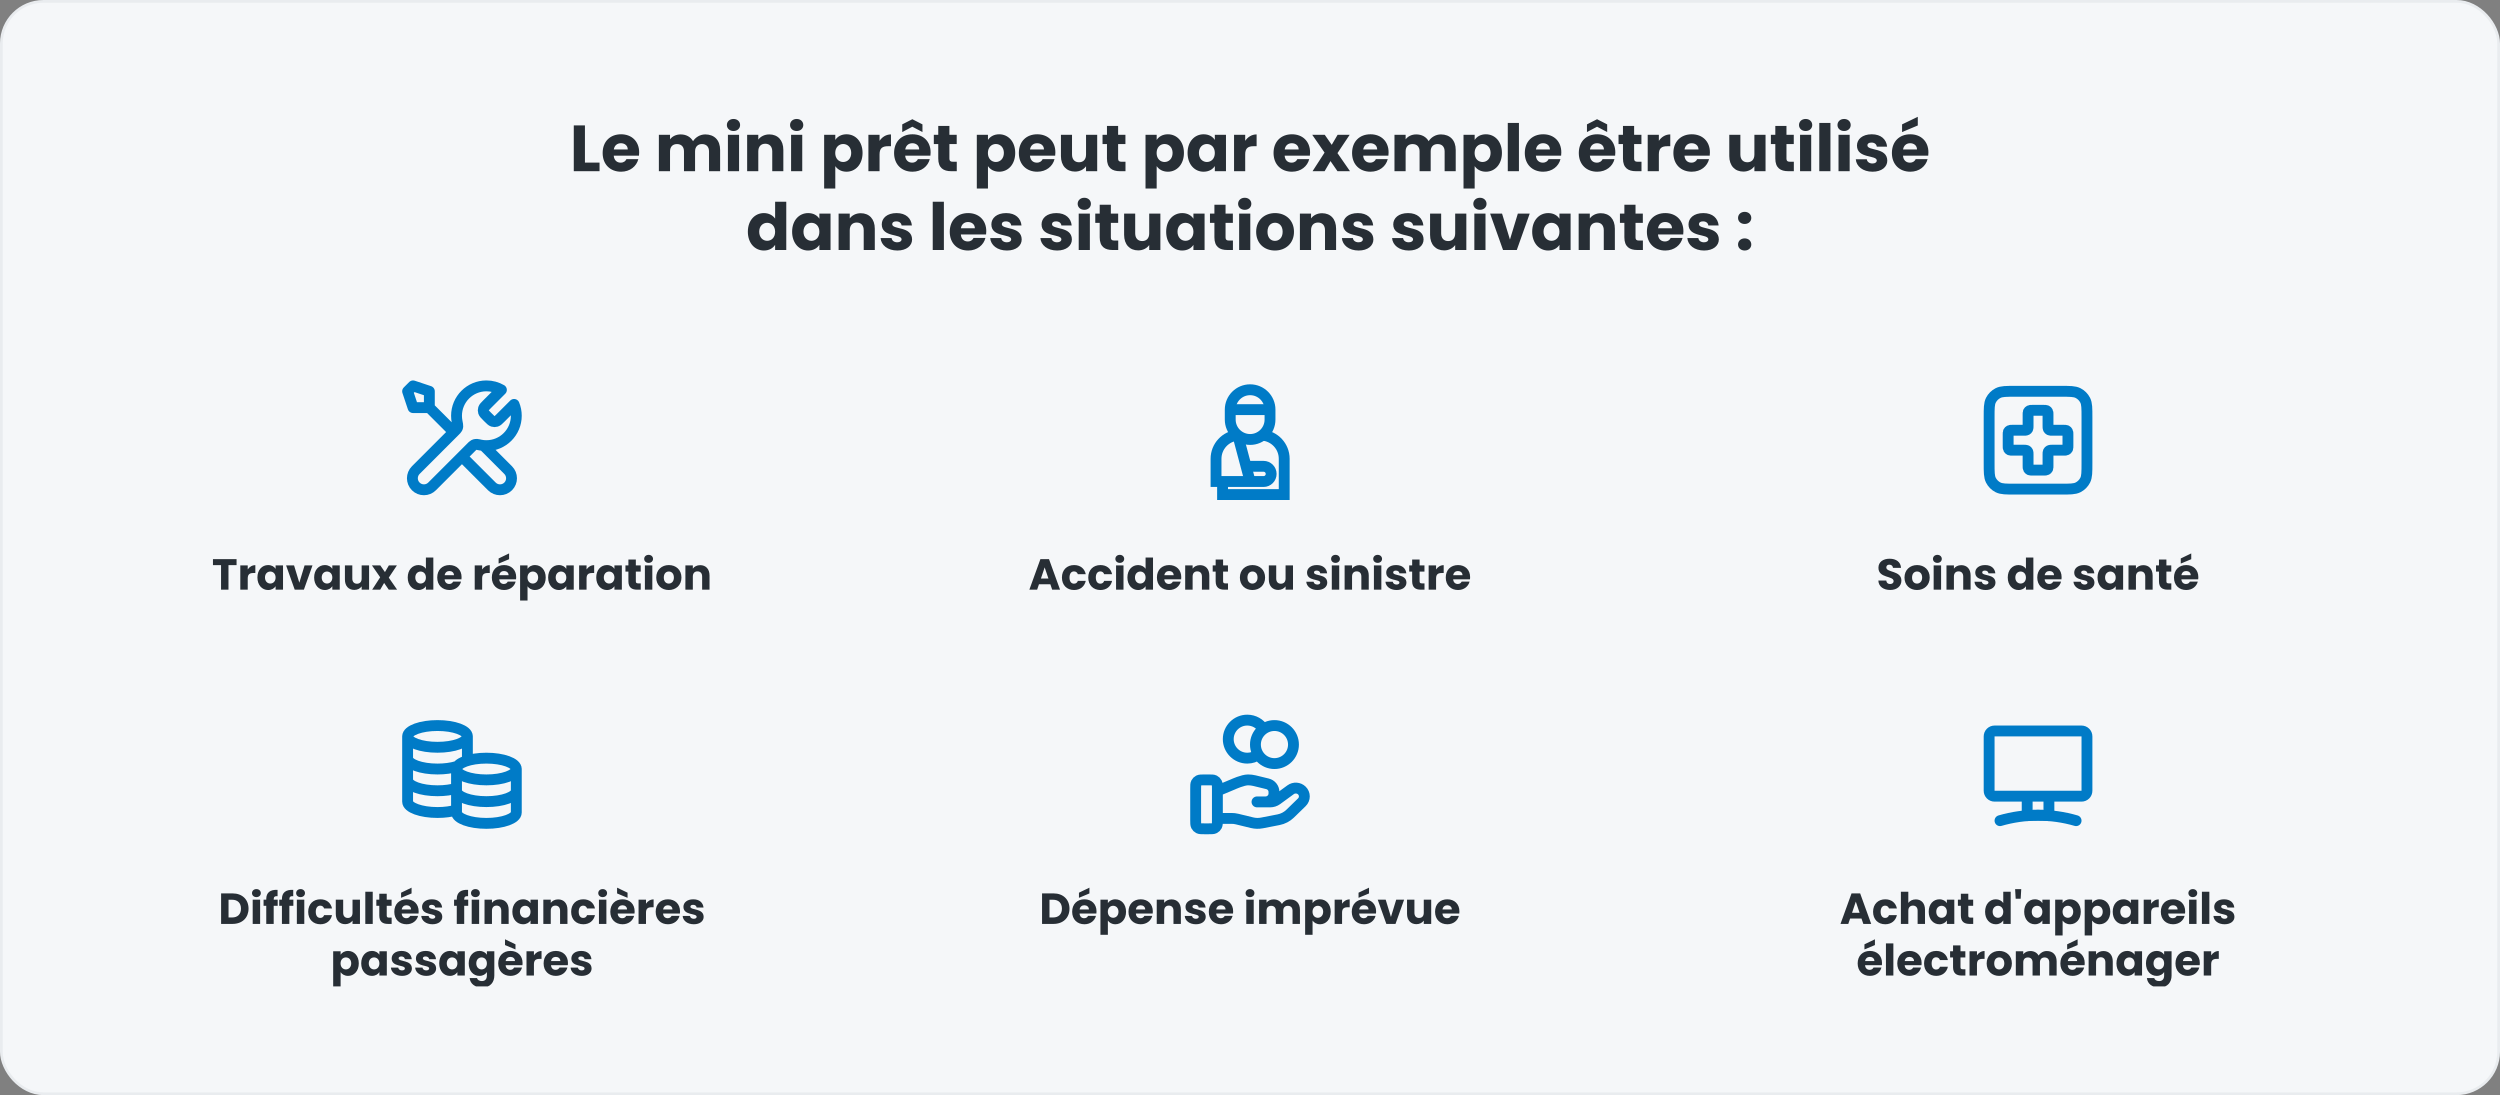 <svg width="920" height="403" viewBox="0 0 920 403" fill="none" xmlns="http://www.w3.org/2000/svg">
<rect x="0" y="0" width="920" height="403" fill="#808080" stroke="none"/>
<rect x="0.5" y="0.5" width="919" height="402" rx="15.5" fill="#F5F7F9"/>
<rect x="0.5" y="0.5" width="919" height="402" rx="15.5" stroke="#E9ECEF"/>
<path d="M211.152 46.152H215.256V59.832H220.632V63H211.152V46.152ZM228.494 52.704C227.15 52.704 226.118 53.52 225.878 55.008H231.014C231.014 53.544 229.862 52.704 228.494 52.704ZM234.902 58.56C234.254 61.176 231.878 63.192 228.542 63.192C224.606 63.192 221.774 60.552 221.774 56.304C221.774 52.056 224.558 49.416 228.542 49.416C232.454 49.416 235.214 52.008 235.214 56.088C235.214 56.472 235.19 56.88 235.142 57.288H225.854C225.998 59.04 227.078 59.856 228.398 59.856C229.55 59.856 230.198 59.28 230.534 58.56H234.902ZM260.921 63V55.728C260.921 53.976 259.913 53.016 258.353 53.016C256.793 53.016 255.785 53.976 255.785 55.728V63H251.705V55.728C251.705 53.976 250.697 53.016 249.137 53.016C247.577 53.016 246.569 53.976 246.569 55.728V63H242.465V49.608H246.569V51.288C247.361 50.208 248.729 49.464 250.481 49.464C252.497 49.464 254.129 50.352 255.041 51.96C255.929 50.544 257.609 49.464 259.553 49.464C262.865 49.464 265.001 51.576 265.001 55.176V63H260.921ZM267.871 63V49.608H271.975V63H267.871ZM269.935 48.216C268.471 48.216 267.487 47.232 267.487 46.008C267.487 44.76 268.471 43.776 269.935 43.776C271.375 43.776 272.359 44.76 272.359 46.008C272.359 47.232 271.375 48.216 269.935 48.216ZM284.189 63V55.728C284.189 53.904 283.181 52.896 281.621 52.896C280.061 52.896 279.053 53.904 279.053 55.728V63H274.949V49.608H279.053V51.384C279.869 50.256 281.309 49.464 283.109 49.464C286.205 49.464 288.269 51.576 288.269 55.176V63H284.189ZM291.121 63V49.608H295.225V63H291.121ZM293.185 48.216C291.721 48.216 290.737 47.232 290.737 46.008C290.737 44.76 291.721 43.776 293.185 43.776C294.625 43.776 295.609 44.76 295.609 46.008C295.609 47.232 294.625 48.216 293.185 48.216ZM307.389 51.504C308.133 50.328 309.549 49.416 311.517 49.416C314.805 49.416 317.421 52.056 317.421 56.28C317.421 60.504 314.805 63.192 311.517 63.192C309.549 63.192 308.133 62.256 307.389 61.128V69.384H303.285V49.608H307.389V51.504ZM313.245 56.28C313.245 54.144 311.853 52.992 310.293 52.992C308.757 52.992 307.365 54.168 307.365 56.304C307.365 58.44 308.757 59.616 310.293 59.616C311.853 59.616 313.245 58.416 313.245 56.28ZM323.678 56.784V63H319.574V49.608H323.678V51.84C324.614 50.424 326.078 49.464 327.878 49.464V53.808H326.75C324.806 53.808 323.678 54.48 323.678 56.784ZM335.744 52.704C334.4 52.704 333.368 53.52 333.128 55.008H338.264C338.264 53.544 337.112 52.704 335.744 52.704ZM342.152 58.56C341.504 61.176 339.128 63.192 335.792 63.192C331.856 63.192 329.024 60.552 329.024 56.304C329.024 52.056 331.808 49.416 335.792 49.416C339.704 49.416 342.464 52.008 342.464 56.088C342.464 56.472 342.44 56.88 342.392 57.288H333.104C333.248 59.04 334.328 59.856 335.648 59.856C336.8 59.856 337.448 59.28 337.784 58.56H342.152ZM339.464 45.768V48.6L335.744 46.632L332.024 48.6V45.768L335.744 43.872L339.464 45.768ZM345.277 58.344V53.016H343.645V49.608H345.277V46.344H349.381V49.608H352.069V53.016H349.381V58.392C349.381 59.184 349.717 59.52 350.629 59.52H352.093V63H350.005C347.221 63 345.277 61.824 345.277 58.344ZM363.569 51.504C364.313 50.328 365.729 49.416 367.697 49.416C370.985 49.416 373.601 52.056 373.601 56.28C373.601 60.504 370.985 63.192 367.697 63.192C365.729 63.192 364.313 62.256 363.569 61.128V69.384H359.465V49.608H363.569V51.504ZM369.425 56.28C369.425 54.144 368.033 52.992 366.473 52.992C364.937 52.992 363.545 54.168 363.545 56.304C363.545 58.44 364.937 59.616 366.473 59.616C368.033 59.616 369.425 58.416 369.425 56.28ZM381.658 52.704C380.314 52.704 379.282 53.52 379.042 55.008H384.178C384.178 53.544 383.026 52.704 381.658 52.704ZM388.066 58.56C387.418 61.176 385.042 63.192 381.706 63.192C377.77 63.192 374.938 60.552 374.938 56.304C374.938 52.056 377.722 49.416 381.706 49.416C385.618 49.416 388.378 52.008 388.378 56.088C388.378 56.472 388.354 56.88 388.306 57.288H379.018C379.162 59.04 380.242 59.856 381.562 59.856C382.714 59.856 383.362 59.28 383.698 58.56H388.066ZM403.767 49.608V63H399.663V61.176C398.847 62.328 397.407 63.144 395.607 63.144C392.511 63.144 390.423 61.008 390.423 57.432V49.608H394.503V56.88C394.503 58.704 395.535 59.712 397.071 59.712C398.655 59.712 399.663 58.704 399.663 56.88V49.608H403.767ZM407.363 58.344V53.016H405.731V49.608H407.363V46.344H411.467V49.608H414.155V53.016H411.467V58.392C411.467 59.184 411.803 59.52 412.715 59.52H414.179V63H412.091C409.307 63 407.363 61.824 407.363 58.344ZM425.655 51.504C426.398 50.328 427.815 49.416 429.783 49.416C433.071 49.416 435.687 52.056 435.687 56.28C435.687 60.504 433.071 63.192 429.783 63.192C427.815 63.192 426.398 62.256 425.655 61.128V69.384H421.551V49.608H425.655V51.504ZM431.511 56.28C431.511 54.144 430.119 52.992 428.559 52.992C427.023 52.992 425.631 54.168 425.631 56.304C425.631 58.44 427.023 59.616 428.559 59.616C430.119 59.616 431.511 58.416 431.511 56.28ZM437.024 56.28C437.024 52.056 439.64 49.416 442.928 49.416C444.92 49.416 446.336 50.328 447.056 51.504V49.608H451.16V63H447.056V61.104C446.312 62.28 444.896 63.192 442.904 63.192C439.64 63.192 437.024 60.504 437.024 56.28ZM447.056 56.304C447.056 54.168 445.688 52.992 444.128 52.992C442.592 52.992 441.2 54.144 441.2 56.28C441.2 58.416 442.592 59.616 444.128 59.616C445.688 59.616 447.056 58.44 447.056 56.304ZM458.233 56.784V63H454.129V49.608H458.233V51.84C459.169 50.424 460.633 49.464 462.433 49.464V53.808H461.305C459.361 53.808 458.233 54.48 458.233 56.784ZM475.384 52.704C474.04 52.704 473.008 53.52 472.768 55.008H477.904C477.904 53.544 476.752 52.704 475.384 52.704ZM481.792 58.56C481.144 61.176 478.768 63.192 475.432 63.192C471.496 63.192 468.664 60.552 468.664 56.304C468.664 52.056 471.448 49.416 475.432 49.416C479.344 49.416 482.104 52.008 482.104 56.088C482.104 56.472 482.08 56.88 482.032 57.288H472.744C472.888 59.04 473.968 59.856 475.288 59.856C476.44 59.856 477.088 59.28 477.424 58.56H481.792ZM492.189 63L489.621 59.28L487.461 63H483.021L487.437 56.16L482.901 49.608H487.509L490.077 53.304L492.237 49.608H496.677L492.189 56.352L496.797 63H492.189ZM504.283 52.704C502.939 52.704 501.907 53.52 501.667 55.008H506.803C506.803 53.544 505.651 52.704 504.283 52.704ZM510.691 58.56C510.043 61.176 507.667 63.192 504.331 63.192C500.395 63.192 497.563 60.552 497.563 56.304C497.563 52.056 500.347 49.416 504.331 49.416C508.243 49.416 511.003 52.008 511.003 56.088C511.003 56.472 510.979 56.88 510.931 57.288H501.643C501.787 59.04 502.867 59.856 504.187 59.856C505.339 59.856 505.987 59.28 506.323 58.56H510.691ZM531.624 63V55.728C531.624 53.976 530.616 53.016 529.056 53.016C527.496 53.016 526.488 53.976 526.488 55.728V63H522.408V55.728C522.408 53.976 521.4 53.016 519.84 53.016C518.28 53.016 517.272 53.976 517.272 55.728V63H513.168V49.608H517.272V51.288C518.064 50.208 519.432 49.464 521.184 49.464C523.2 49.464 524.832 50.352 525.744 51.96C526.632 50.544 528.312 49.464 530.256 49.464C533.568 49.464 535.704 51.576 535.704 55.176V63H531.624ZM542.678 51.504C543.422 50.328 544.838 49.416 546.806 49.416C550.094 49.416 552.71 52.056 552.71 56.28C552.71 60.504 550.094 63.192 546.806 63.192C544.838 63.192 543.422 62.256 542.678 61.128V69.384H538.574V49.608H542.678V51.504ZM548.534 56.28C548.534 54.144 547.142 52.992 545.582 52.992C544.046 52.992 542.654 54.168 542.654 56.304C542.654 58.44 544.046 59.616 545.582 59.616C547.142 59.616 548.534 58.416 548.534 56.28ZM554.863 63V45.24H558.967V63H554.863ZM567.845 52.704C566.501 52.704 565.469 53.52 565.229 55.008H570.365C570.365 53.544 569.213 52.704 567.845 52.704ZM574.253 58.56C573.605 61.176 571.229 63.192 567.893 63.192C563.957 63.192 561.125 60.552 561.125 56.304C561.125 52.056 563.909 49.416 567.893 49.416C571.805 49.416 574.565 52.008 574.565 56.088C574.565 56.472 574.541 56.88 574.493 57.288H565.205C565.349 59.04 566.429 59.856 567.749 59.856C568.901 59.856 569.549 59.28 569.885 58.56H574.253ZM587.72 52.704C586.376 52.704 585.344 53.52 585.104 55.008H590.24C590.24 53.544 589.088 52.704 587.72 52.704ZM594.128 58.56C593.48 61.176 591.104 63.192 587.768 63.192C583.832 63.192 581 60.552 581 56.304C581 52.056 583.784 49.416 587.768 49.416C591.68 49.416 594.44 52.008 594.44 56.088C594.44 56.472 594.416 56.88 594.368 57.288H585.08C585.224 59.04 586.304 59.856 587.624 59.856C588.776 59.856 589.424 59.28 589.76 58.56H594.128ZM591.44 45.768V48.6L587.72 46.632L584 48.6V45.768L587.72 43.872L591.44 45.768ZM597.253 58.344V53.016H595.621V49.608H597.253V46.344H601.357V49.608H604.045V53.016H601.357V58.392C601.357 59.184 601.693 59.52 602.605 59.52H604.069V63H601.981C599.197 63 597.253 61.824 597.253 58.344ZM610.459 56.784V63H606.355V49.608H610.459V51.84C611.395 50.424 612.859 49.464 614.659 49.464V53.808H613.531C611.587 53.808 610.459 54.48 610.459 56.784ZM622.525 52.704C621.181 52.704 620.149 53.52 619.909 55.008H625.045C625.045 53.544 623.893 52.704 622.525 52.704ZM628.933 58.56C628.285 61.176 625.909 63.192 622.573 63.192C618.637 63.192 615.805 60.552 615.805 56.304C615.805 52.056 618.589 49.416 622.573 49.416C626.485 49.416 629.245 52.008 629.245 56.088C629.245 56.472 629.221 56.88 629.173 57.288H619.885C620.029 59.04 621.109 59.856 622.429 59.856C623.581 59.856 624.229 59.28 624.565 58.56H628.933ZM649.72 49.608V63H645.616V61.176C644.8 62.328 643.36 63.144 641.56 63.144C638.464 63.144 636.376 61.008 636.376 57.432V49.608H640.456V56.88C640.456 58.704 641.488 59.712 643.024 59.712C644.608 59.712 645.616 58.704 645.616 56.88V49.608H649.72ZM653.316 58.344V53.016H651.684V49.608H653.316V46.344H657.42V49.608H660.108V53.016H657.42V58.392C657.42 59.184 657.756 59.52 658.668 59.52H660.132V63H658.044C655.26 63 653.316 61.824 653.316 58.344ZM662.418 63V49.608H666.522V63H662.418ZM664.482 48.216C663.018 48.216 662.034 47.232 662.034 46.008C662.034 44.76 663.018 43.776 664.482 43.776C665.922 43.776 666.906 44.76 666.906 46.008C666.906 47.232 665.922 48.216 664.482 48.216ZM669.496 63V45.24H673.6V63H669.496ZM676.574 63V49.608H680.678V63H676.574ZM678.638 48.216C677.174 48.216 676.19 47.232 676.19 46.008C676.19 44.76 677.174 43.776 678.638 43.776C680.078 43.776 681.062 44.76 681.062 46.008C681.062 47.232 680.078 48.216 678.638 48.216ZM694.524 59.112C694.524 61.44 692.46 63.192 689.1 63.192C685.524 63.192 683.124 61.2 682.932 58.608H686.988C687.084 59.544 687.924 60.168 689.052 60.168C690.108 60.168 690.66 59.688 690.66 59.088C690.66 56.928 683.364 58.488 683.364 53.568C683.364 51.288 685.308 49.416 688.812 49.416C692.268 49.416 694.188 51.336 694.452 53.976H690.66C690.54 53.064 689.844 52.464 688.692 52.464C687.732 52.464 687.204 52.848 687.204 53.496C687.204 55.632 694.452 54.12 694.524 59.112ZM702.939 52.704C701.595 52.704 700.563 53.52 700.323 55.008H705.459C705.459 53.544 704.307 52.704 702.939 52.704ZM709.347 58.56C708.699 61.176 706.323 63.192 702.987 63.192C699.051 63.192 696.219 60.552 696.219 56.304C696.219 52.056 699.003 49.416 702.987 49.416C706.899 49.416 709.659 52.008 709.659 56.088C709.659 56.472 709.635 56.88 709.587 57.288H700.299C700.443 59.04 701.523 59.856 702.843 59.856C703.995 59.856 704.643 59.28 704.979 58.56H709.347ZM699.963 45.768L705.747 42.984V46.176L699.963 48.6V45.768ZM275.211 85.28C275.211 81.056 277.827 78.416 281.115 78.416C282.891 78.416 284.427 79.232 285.243 80.456V74.24H289.347V92H285.243V90.08C284.499 91.304 283.083 92.192 281.115 92.192C277.827 92.192 275.211 89.504 275.211 85.28ZM285.243 85.304C285.243 83.168 283.875 81.992 282.315 81.992C280.779 81.992 279.387 83.144 279.387 85.28C279.387 87.416 280.779 88.616 282.315 88.616C283.875 88.616 285.243 87.44 285.243 85.304ZM291.5 85.28C291.5 81.056 294.116 78.416 297.404 78.416C299.396 78.416 300.812 79.328 301.532 80.504V78.608H305.636V92H301.532V90.104C300.788 91.28 299.372 92.192 297.38 92.192C294.116 92.192 291.5 89.504 291.5 85.28ZM301.532 85.304C301.532 83.168 300.164 81.992 298.604 81.992C297.068 81.992 295.676 83.144 295.676 85.28C295.676 87.416 297.068 88.616 298.604 88.616C300.164 88.616 301.532 87.44 301.532 85.304ZM317.845 92V84.728C317.845 82.904 316.837 81.896 315.277 81.896C313.717 81.896 312.709 82.904 312.709 84.728V92H308.605V78.608H312.709V80.384C313.525 79.256 314.965 78.464 316.765 78.464C319.861 78.464 321.925 80.576 321.925 84.176V92H317.845ZM335.649 88.112C335.649 90.44 333.585 92.192 330.225 92.192C326.649 92.192 324.249 90.2 324.057 87.608H328.113C328.209 88.544 329.049 89.168 330.177 89.168C331.233 89.168 331.785 88.688 331.785 88.088C331.785 85.928 324.489 87.488 324.489 82.568C324.489 80.288 326.433 78.416 329.937 78.416C333.393 78.416 335.313 80.336 335.577 82.976H331.785C331.665 82.064 330.969 81.464 329.817 81.464C328.857 81.464 328.329 81.848 328.329 82.496C328.329 84.632 335.577 83.12 335.649 88.112ZM343.246 92V74.24H347.35V92H343.246ZM356.228 81.704C354.884 81.704 353.852 82.52 353.612 84.008H358.748C358.748 82.544 357.596 81.704 356.228 81.704ZM362.636 87.56C361.988 90.176 359.612 92.192 356.276 92.192C352.34 92.192 349.508 89.552 349.508 85.304C349.508 81.056 352.292 78.416 356.276 78.416C360.188 78.416 362.948 81.008 362.948 85.088C362.948 85.472 362.924 85.88 362.876 86.288H353.588C353.732 88.04 354.812 88.856 356.132 88.856C357.284 88.856 357.932 88.28 358.268 87.56H362.636ZM375.985 88.112C375.985 90.44 373.921 92.192 370.561 92.192C366.985 92.192 364.585 90.2 364.393 87.608H368.449C368.545 88.544 369.385 89.168 370.513 89.168C371.569 89.168 372.121 88.688 372.121 88.088C372.121 85.928 364.825 87.488 364.825 82.568C364.825 80.288 366.769 78.416 370.273 78.416C373.729 78.416 375.649 80.336 375.913 82.976H372.121C372.001 82.064 371.305 81.464 370.153 81.464C369.193 81.464 368.665 81.848 368.665 82.496C368.665 84.632 375.913 83.12 375.985 88.112ZM394.454 88.112C394.454 90.44 392.39 92.192 389.03 92.192C385.454 92.192 383.054 90.2 382.862 87.608H386.918C387.014 88.544 387.854 89.168 388.982 89.168C390.038 89.168 390.59 88.688 390.59 88.088C390.59 85.928 383.294 87.488 383.294 82.568C383.294 80.288 385.238 78.416 388.742 78.416C392.198 78.416 394.118 80.336 394.382 82.976H390.59C390.47 82.064 389.774 81.464 388.622 81.464C387.662 81.464 387.134 81.848 387.134 82.496C387.134 84.632 394.382 83.12 394.454 88.112ZM396.965 92V78.608H401.069V92H396.965ZM399.029 77.216C397.565 77.216 396.581 76.232 396.581 75.008C396.581 73.76 397.565 72.776 399.029 72.776C400.469 72.776 401.453 73.76 401.453 75.008C401.453 76.232 400.469 77.216 399.029 77.216ZM404.691 87.344V82.016H403.059V78.608H404.691V75.344H408.795V78.608H411.483V82.016H408.795V87.392C408.795 88.184 409.131 88.52 410.043 88.52H411.507V92H409.419C406.635 92 404.691 90.824 404.691 87.344ZM427.017 78.608V92H422.913V90.176C422.097 91.328 420.657 92.144 418.857 92.144C415.761 92.144 413.673 90.008 413.673 86.432V78.608H417.753V85.88C417.753 87.704 418.785 88.712 420.321 88.712C421.905 88.712 422.913 87.704 422.913 85.88V78.608H427.017ZM429.149 85.28C429.149 81.056 431.765 78.416 435.053 78.416C437.045 78.416 438.461 79.328 439.181 80.504V78.608H443.285V92H439.181V90.104C438.437 91.28 437.021 92.192 435.029 92.192C431.765 92.192 429.149 89.504 429.149 85.28ZM439.181 85.304C439.181 83.168 437.813 81.992 436.253 81.992C434.717 81.992 433.325 83.144 433.325 85.28C433.325 87.416 434.717 88.616 436.253 88.616C437.813 88.616 439.181 87.44 439.181 85.304ZM446.902 87.344V82.016H445.27V78.608H446.902V75.344H451.006V78.608H453.694V82.016H451.006V87.392C451.006 88.184 451.342 88.52 452.254 88.52H453.718V92H451.63C448.846 92 446.902 90.824 446.902 87.344ZM456.004 92V78.608H460.108V92H456.004ZM458.068 77.216C456.604 77.216 455.62 76.232 455.62 75.008C455.62 73.76 456.604 72.776 458.068 72.776C459.508 72.776 460.492 73.76 460.492 75.008C460.492 76.232 459.508 77.216 458.068 77.216ZM476.186 85.304C476.186 89.552 473.114 92.192 469.178 92.192C465.242 92.192 462.266 89.552 462.266 85.304C462.266 81.056 465.314 78.416 469.226 78.416C473.162 78.416 476.186 81.056 476.186 85.304ZM466.442 85.304C466.442 87.56 467.69 88.64 469.178 88.64C470.642 88.64 472.01 87.56 472.01 85.304C472.01 83.024 470.666 81.968 469.226 81.968C467.738 81.968 466.442 83.024 466.442 85.304ZM487.603 92V84.728C487.603 82.904 486.595 81.896 485.035 81.896C483.475 81.896 482.467 82.904 482.467 84.728V92H478.363V78.608H482.467V80.384C483.283 79.256 484.723 78.464 486.523 78.464C489.619 78.464 491.683 80.576 491.683 84.176V92H487.603ZM505.407 88.112C505.407 90.44 503.343 92.192 499.983 92.192C496.407 92.192 494.007 90.2 493.815 87.608H497.871C497.967 88.544 498.807 89.168 499.935 89.168C500.991 89.168 501.543 88.688 501.543 88.088C501.543 85.928 494.247 87.488 494.247 82.568C494.247 80.288 496.191 78.416 499.695 78.416C503.151 78.416 505.071 80.336 505.335 82.976H501.543C501.423 82.064 500.727 81.464 499.575 81.464C498.615 81.464 498.087 81.848 498.087 82.496C498.087 84.632 505.335 83.12 505.407 88.112ZM523.876 88.112C523.876 90.44 521.812 92.192 518.452 92.192C514.876 92.192 512.476 90.2 512.284 87.608H516.34C516.436 88.544 517.276 89.168 518.404 89.168C519.46 89.168 520.012 88.688 520.012 88.088C520.012 85.928 512.716 87.488 512.716 82.568C512.716 80.288 514.66 78.416 518.164 78.416C521.62 78.416 523.54 80.336 523.804 82.976H520.012C519.892 82.064 519.196 81.464 518.044 81.464C517.084 81.464 516.556 81.848 516.556 82.496C516.556 84.632 523.804 83.12 523.876 88.112ZM539.61 78.608V92H535.506V90.176C534.69 91.328 533.25 92.144 531.45 92.144C528.354 92.144 526.266 90.008 526.266 86.432V78.608H530.346V85.88C530.346 87.704 531.378 88.712 532.914 88.712C534.498 88.712 535.506 87.704 535.506 85.88V78.608H539.61ZM542.558 92V78.608H546.662V92H542.558ZM544.622 77.216C543.158 77.216 542.174 76.232 542.174 75.008C542.174 73.76 543.158 72.776 544.622 72.776C546.062 72.776 547.046 73.76 547.046 75.008C547.046 76.232 546.062 77.216 544.622 77.216ZM548.364 78.608H552.756L555.66 88.16L558.564 78.608H562.932L558.18 92H553.116L548.364 78.608ZM563.844 85.28C563.844 81.056 566.46 78.416 569.748 78.416C571.74 78.416 573.156 79.328 573.876 80.504V78.608H577.98V92H573.876V90.104C573.132 91.28 571.716 92.192 569.724 92.192C566.46 92.192 563.844 89.504 563.844 85.28ZM573.876 85.304C573.876 83.168 572.508 81.992 570.948 81.992C569.412 81.992 568.02 83.144 568.02 85.28C568.02 87.416 569.412 88.616 570.948 88.616C572.508 88.616 573.876 87.44 573.876 85.304ZM590.189 92V84.728C590.189 82.904 589.181 81.896 587.621 81.896C586.061 81.896 585.053 82.904 585.053 84.728V92H580.949V78.608H585.053V80.384C585.869 79.256 587.309 78.464 589.109 78.464C592.205 78.464 594.269 80.576 594.269 84.176V92H590.189ZM597.769 87.344V82.016H596.137V78.608H597.769V75.344H601.873V78.608H604.561V82.016H601.873V87.392C601.873 88.184 602.209 88.52 603.121 88.52H604.585V92H602.497C599.713 92 597.769 90.824 597.769 87.344ZM612.775 81.704C611.431 81.704 610.399 82.52 610.159 84.008H615.295C615.295 82.544 614.143 81.704 612.775 81.704ZM619.183 87.56C618.535 90.176 616.159 92.192 612.823 92.192C608.887 92.192 606.055 89.552 606.055 85.304C606.055 81.056 608.839 78.416 612.823 78.416C616.735 78.416 619.495 81.008 619.495 85.088C619.495 85.472 619.471 85.88 619.423 86.288H610.135C610.279 88.04 611.359 88.856 612.679 88.856C613.831 88.856 614.479 88.28 614.815 87.56H619.183ZM632.532 88.112C632.532 90.44 630.468 92.192 627.108 92.192C623.532 92.192 621.132 90.2 620.94 87.608H624.996C625.092 88.544 625.932 89.168 627.06 89.168C628.116 89.168 628.668 88.688 628.668 88.088C628.668 85.928 621.372 87.488 621.372 82.568C621.372 80.288 623.316 78.416 626.82 78.416C630.276 78.416 632.196 80.336 632.46 82.976H628.668C628.548 82.064 627.852 81.464 626.7 81.464C625.74 81.464 625.212 81.848 625.212 82.496C625.212 84.632 632.46 83.12 632.532 88.112ZM644.473 89.984C644.473 91.208 643.489 92.192 642.049 92.192C640.585 92.192 639.601 91.208 639.601 89.984C639.601 88.712 640.585 87.728 642.049 87.728C643.489 87.728 644.473 88.712 644.473 89.984ZM644.473 80.216C644.473 81.44 643.489 82.424 642.049 82.424C640.585 82.424 639.601 81.44 639.601 80.216C639.601 78.944 640.585 77.96 642.049 77.96C643.489 77.96 644.473 78.944 644.473 80.216Z" fill="#272E35"/>
<g clip-path="url(#clip0_3034_1754)">
<path d="M158 150L167 159M158 150H152L150 144L152 142L158 144V150ZM184.518 143.482L179.263 148.737C178.471 149.529 178.075 149.925 177.926 150.382C177.796 150.784 177.796 151.216 177.926 151.618C178.075 152.075 178.471 152.471 179.263 153.263L179.737 153.737C180.529 154.529 180.925 154.925 181.382 155.074C181.784 155.204 182.216 155.204 182.618 155.074C183.075 154.925 183.471 154.529 184.263 153.737L189.179 148.821C189.708 150.11 190 151.521 190 153C190 159.075 185.075 164 179 164C178.268 164 177.552 163.928 176.86 163.792C175.887 163.6 175.401 163.504 175.106 163.534C174.793 163.565 174.639 163.612 174.361 163.76C174.1 163.9 173.838 164.162 173.314 164.686L159 179C157.343 180.657 154.657 180.657 153 179C151.343 177.343 151.343 174.657 153 173L167.314 158.686C167.838 158.162 168.1 157.9 168.24 157.639C168.388 157.361 168.435 157.207 168.466 156.894C168.496 156.599 168.4 156.113 168.208 155.14C168.072 154.448 168 153.732 168 153C168 146.925 172.925 142 179 142C181.011 142 182.896 142.54 184.518 143.482ZM170 168L181 179C182.657 180.657 185.343 180.657 187 179C188.657 177.343 188.657 174.657 187 173L177.951 163.951C177.31 163.89 176.685 163.774 176.082 163.609C175.303 163.395 174.45 163.55 173.879 164.121L170 168Z" stroke="#007BC7" stroke-width="4" stroke-linecap="round" stroke-linejoin="round"/>
<path d="M78.368 207.96V205.768H87.056V207.96H84.08V217H81.344V207.96H78.368ZM91.165 212.856V217H88.43V208.072H91.165V209.56C91.79 208.616 92.766 207.976 93.966 207.976V210.872H93.213C91.918 210.872 91.165 211.32 91.165 212.856ZM94.729 212.52C94.729 209.704 96.473 207.944 98.665 207.944C99.993 207.944 100.937 208.552 101.417 209.336V208.072H104.153V217H101.417V215.736C100.921 216.52 99.977 217.128 98.649 217.128C96.473 217.128 94.729 215.336 94.729 212.52ZM101.417 212.536C101.417 211.112 100.505 210.328 99.465 210.328C98.441 210.328 97.513 211.096 97.513 212.52C97.513 213.944 98.441 214.744 99.465 214.744C100.505 214.744 101.417 213.96 101.417 212.536ZM105.285 208.072H108.213L110.149 214.44L112.085 208.072H114.997L111.829 217H108.453L105.285 208.072ZM115.604 212.52C115.604 209.704 117.348 207.944 119.54 207.944C120.868 207.944 121.812 208.552 122.292 209.336V208.072H125.028V217H122.292V215.736C121.796 216.52 120.852 217.128 119.524 217.128C117.348 217.128 115.604 215.336 115.604 212.52ZM122.292 212.536C122.292 211.112 121.38 210.328 120.34 210.328C119.316 210.328 118.388 211.096 118.388 212.52C118.388 213.944 119.316 214.744 120.34 214.744C121.38 214.744 122.292 213.96 122.292 212.536ZM135.824 208.072V217H133.088V215.784C132.544 216.552 131.584 217.096 130.384 217.096C128.32 217.096 126.928 215.672 126.928 213.288V208.072H129.648V212.92C129.648 214.136 130.336 214.808 131.36 214.808C132.416 214.808 133.088 214.136 133.088 212.92V208.072H135.824ZM143.069 217L141.357 214.52L139.917 217H136.957L139.901 212.44L136.877 208.072H139.949L141.661 210.536L143.101 208.072H146.061L143.069 212.568L146.141 217H143.069ZM150.042 212.52C150.042 209.704 151.786 207.944 153.978 207.944C155.162 207.944 156.186 208.488 156.73 209.304V205.16H159.466V217H156.73V215.72C156.234 216.536 155.29 217.128 153.978 217.128C151.786 217.128 150.042 215.336 150.042 212.52ZM156.73 212.536C156.73 211.112 155.818 210.328 154.778 210.328C153.754 210.328 152.826 211.096 152.826 212.52C152.826 213.944 153.754 214.744 154.778 214.744C155.818 214.744 156.73 213.96 156.73 212.536ZM165.381 210.136C164.485 210.136 163.797 210.68 163.637 211.672H167.061C167.061 210.696 166.293 210.136 165.381 210.136ZM169.653 214.04C169.221 215.784 167.637 217.128 165.413 217.128C162.789 217.128 160.901 215.368 160.901 212.536C160.901 209.704 162.757 207.944 165.413 207.944C168.021 207.944 169.861 209.672 169.861 212.392C169.861 212.648 169.845 212.92 169.813 213.192H163.621C163.717 214.36 164.437 214.904 165.317 214.904C166.085 214.904 166.517 214.52 166.741 214.04H169.653ZM177.431 212.856V217H174.695V208.072H177.431V209.56C178.055 208.616 179.031 207.976 180.231 207.976V210.872H179.479C178.183 210.872 177.431 211.32 177.431 212.856ZM185.475 210.136C184.579 210.136 183.891 210.68 183.731 211.672H187.155C187.155 210.696 186.387 210.136 185.475 210.136ZM189.747 214.04C189.315 215.784 187.731 217.128 185.507 217.128C182.883 217.128 180.995 215.368 180.995 212.536C180.995 209.704 182.851 207.944 185.507 207.944C188.115 207.944 189.955 209.672 189.955 212.392C189.955 212.648 189.939 212.92 189.907 213.192H183.715C183.811 214.36 184.531 214.904 185.411 214.904C186.179 214.904 186.611 214.52 186.835 214.04H189.747ZM183.491 205.512L187.347 203.656V205.784L183.491 207.4V205.512ZM194.134 209.336C194.63 208.552 195.574 207.944 196.886 207.944C199.078 207.944 200.822 209.704 200.822 212.52C200.822 215.336 199.078 217.128 196.886 217.128C195.574 217.128 194.63 216.504 194.134 215.752V221.256H191.398V208.072H194.134V209.336ZM198.038 212.52C198.038 211.096 197.11 210.328 196.07 210.328C195.046 210.328 194.118 211.112 194.118 212.536C194.118 213.96 195.046 214.744 196.07 214.744C197.11 214.744 198.038 213.944 198.038 212.52ZM201.714 212.52C201.714 209.704 203.458 207.944 205.65 207.944C206.978 207.944 207.922 208.552 208.402 209.336V208.072H211.138V217H208.402V215.736C207.906 216.52 206.962 217.128 205.634 217.128C203.458 217.128 201.714 215.336 201.714 212.52ZM208.402 212.536C208.402 211.112 207.49 210.328 206.45 210.328C205.426 210.328 204.498 211.096 204.498 212.52C204.498 213.944 205.426 214.744 206.45 214.744C207.49 214.744 208.402 213.96 208.402 212.536ZM215.853 212.856V217H213.117V208.072H215.853V209.56C216.477 208.616 217.453 207.976 218.653 207.976V210.872H217.901C216.605 210.872 215.853 211.32 215.853 212.856ZM219.417 212.52C219.417 209.704 221.161 207.944 223.353 207.944C224.681 207.944 225.625 208.552 226.105 209.336V208.072H228.841V217H226.105V215.736C225.609 216.52 224.665 217.128 223.337 217.128C221.161 217.128 219.417 215.336 219.417 212.52ZM226.105 212.536C226.105 211.112 225.193 210.328 224.153 210.328C223.129 210.328 222.201 211.096 222.201 212.52C222.201 213.944 223.129 214.744 224.153 214.744C225.193 214.744 226.105 213.96 226.105 212.536ZM231.252 213.896V210.344H230.164V208.072H231.252V205.896H233.988V208.072H235.78V210.344H233.988V213.928C233.988 214.456 234.212 214.68 234.82 214.68H235.796V217H234.404C232.548 217 231.252 216.216 231.252 213.896ZM237.32 217V208.072H240.056V217H237.32ZM238.696 207.144C237.72 207.144 237.064 206.488 237.064 205.672C237.064 204.84 237.72 204.184 238.696 204.184C239.656 204.184 240.312 204.84 240.312 205.672C240.312 206.488 239.656 207.144 238.696 207.144ZM250.775 212.536C250.775 215.368 248.727 217.128 246.103 217.128C243.479 217.128 241.495 215.368 241.495 212.536C241.495 209.704 243.527 207.944 246.135 207.944C248.759 207.944 250.775 209.704 250.775 212.536ZM244.279 212.536C244.279 214.04 245.111 214.76 246.103 214.76C247.079 214.76 247.991 214.04 247.991 212.536C247.991 211.016 247.095 210.312 246.135 210.312C245.143 210.312 244.279 211.016 244.279 212.536ZM258.386 217V212.152C258.386 210.936 257.714 210.264 256.674 210.264C255.634 210.264 254.962 210.936 254.962 212.152V217H252.226V208.072H254.962V209.256C255.506 208.504 256.466 207.976 257.666 207.976C259.73 207.976 261.106 209.384 261.106 211.784V217H258.386Z" fill="#272E35"/>
</g>
<g clip-path="url(#clip1_3034_1754)">
<path d="M460.044 161.727C456.002 161.727 452.725 158.45 452.725 154.407V150.747C452.725 146.705 456.002 143.428 460.044 143.428C464.087 143.428 467.364 146.705 467.364 150.747V154.407C467.364 158.45 464.087 161.727 460.044 161.727Z" stroke="#007BC7" stroke-width="4" stroke-miterlimit="10"/>
<path d="M452.725 150.742H467.364" stroke="#007BC7" stroke-width="4" stroke-miterlimit="10"/>
<path d="M464.579 160.153C469.061 160.508 472.588 164.258 472.588 168.832V182H449.901V177.198" stroke="#007BC7" stroke-width="4" stroke-miterlimit="10"/>
<path d="M458.554 171.601H464.986C466.533 171.601 467.787 172.855 467.787 174.402C467.787 175.949 466.533 177.203 464.986 177.203H447.5V168.836C447.5 164.262 451.027 160.512 455.51 160.157" stroke="#007BC7" stroke-width="4" stroke-miterlimit="10"/>
<path d="M455.51 160.157L460.044 177.203" stroke="#007BC7" stroke-width="4" stroke-miterlimit="10"/>
<path d="M387.203 217L386.531 215.016H382.339L381.667 217H378.803L382.867 205.768H386.035L390.099 217H387.203ZM385.827 212.904L384.435 208.792L383.059 212.904H385.827ZM390.792 212.536C390.792 209.72 392.648 207.944 395.272 207.944C397.512 207.944 399.096 209.176 399.56 211.304H396.648C396.424 210.68 395.976 210.28 395.224 210.28C394.248 210.28 393.576 211.048 393.576 212.536C393.576 214.024 394.248 214.792 395.224 214.792C395.976 214.792 396.408 214.424 396.648 213.768H399.56C399.096 215.832 397.512 217.128 395.272 217.128C392.648 217.128 390.792 215.368 390.792 212.536ZM400.479 212.536C400.479 209.72 402.335 207.944 404.959 207.944C407.199 207.944 408.783 209.176 409.247 211.304H406.335C406.111 210.68 405.663 210.28 404.911 210.28C403.935 210.28 403.263 211.048 403.263 212.536C403.263 214.024 403.935 214.792 404.911 214.792C405.663 214.792 406.095 214.424 406.335 213.768H409.247C408.783 215.832 407.199 217.128 404.959 217.128C402.335 217.128 400.479 215.368 400.479 212.536ZM410.711 217V208.072H413.447V217H410.711ZM412.087 207.144C411.111 207.144 410.455 206.488 410.455 205.672C410.455 204.84 411.111 204.184 412.087 204.184C413.047 204.184 413.703 204.84 413.703 205.672C413.703 206.488 413.047 207.144 412.087 207.144ZM414.886 212.52C414.886 209.704 416.63 207.944 418.822 207.944C420.006 207.944 421.03 208.488 421.574 209.304V205.16H424.31V217H421.574V215.72C421.078 216.536 420.134 217.128 418.822 217.128C416.63 217.128 414.886 215.336 414.886 212.52ZM421.574 212.536C421.574 211.112 420.662 210.328 419.622 210.328C418.598 210.328 417.67 211.096 417.67 212.52C417.67 213.944 418.598 214.744 419.622 214.744C420.662 214.744 421.574 213.96 421.574 212.536ZM430.225 210.136C429.329 210.136 428.641 210.68 428.481 211.672H431.905C431.905 210.696 431.137 210.136 430.225 210.136ZM434.497 214.04C434.065 215.784 432.481 217.128 430.257 217.128C427.633 217.128 425.745 215.368 425.745 212.536C425.745 209.704 427.601 207.944 430.257 207.944C432.865 207.944 434.705 209.672 434.705 212.392C434.705 212.648 434.689 212.92 434.657 213.192H428.465C428.561 214.36 429.281 214.904 430.161 214.904C430.929 214.904 431.361 214.52 431.585 214.04H434.497ZM442.308 217V212.152C442.308 210.936 441.636 210.264 440.596 210.264C439.556 210.264 438.884 210.936 438.884 212.152V217H436.148V208.072H438.884V209.256C439.428 208.504 440.388 207.976 441.588 207.976C443.652 207.976 445.028 209.384 445.028 211.784V217H442.308ZM447.362 213.896V210.344H446.274V208.072H447.362V205.896H450.098V208.072H451.89V210.344H450.098V213.928C450.098 214.456 450.322 214.68 450.93 214.68H451.906V217H450.514C448.658 217 447.362 216.216 447.362 213.896ZM465.556 212.536C465.556 215.368 463.508 217.128 460.884 217.128C458.26 217.128 456.276 215.368 456.276 212.536C456.276 209.704 458.308 207.944 460.916 207.944C463.54 207.944 465.556 209.704 465.556 212.536ZM459.06 212.536C459.06 214.04 459.892 214.76 460.884 214.76C461.86 214.76 462.772 214.04 462.772 212.536C462.772 211.016 461.876 210.312 460.916 210.312C459.924 210.312 459.06 211.016 459.06 212.536ZM475.824 208.072V217H473.088V215.784C472.544 216.552 471.584 217.096 470.384 217.096C468.32 217.096 466.928 215.672 466.928 213.288V208.072H469.648V212.92C469.648 214.136 470.336 214.808 471.36 214.808C472.416 214.808 473.088 214.136 473.088 212.92V208.072H475.824ZM488.428 214.408C488.428 215.96 487.052 217.128 484.812 217.128C482.428 217.128 480.828 215.8 480.7 214.072H483.404C483.468 214.696 484.028 215.112 484.78 215.112C485.484 215.112 485.852 214.792 485.852 214.392C485.852 212.952 480.988 213.992 480.988 210.712C480.988 209.192 482.284 207.944 484.62 207.944C486.924 207.944 488.204 209.224 488.38 210.984H485.852C485.772 210.376 485.308 209.976 484.54 209.976C483.9 209.976 483.548 210.232 483.548 210.664C483.548 212.088 488.38 211.08 488.428 214.408ZM490.101 217V208.072H492.837V217H490.101ZM491.477 207.144C490.501 207.144 489.845 206.488 489.845 205.672C489.845 204.84 490.501 204.184 491.477 204.184C492.437 204.184 493.093 204.84 493.093 205.672C493.093 206.488 492.437 207.144 491.477 207.144ZM500.98 217V212.152C500.98 210.936 500.308 210.264 499.268 210.264C498.228 210.264 497.556 210.936 497.556 212.152V217H494.82V208.072H497.556V209.256C498.1 208.504 499.06 207.976 500.26 207.976C502.324 207.976 503.7 209.384 503.7 211.784V217H500.98ZM505.601 217V208.072H508.337V217H505.601ZM506.977 207.144C506.001 207.144 505.345 206.488 505.345 205.672C505.345 204.84 506.001 204.184 506.977 204.184C507.937 204.184 508.593 204.84 508.593 205.672C508.593 206.488 507.937 207.144 506.977 207.144ZM517.568 214.408C517.568 215.96 516.192 217.128 513.952 217.128C511.568 217.128 509.968 215.8 509.84 214.072H512.544C512.608 214.696 513.168 215.112 513.92 215.112C514.624 215.112 514.992 214.792 514.992 214.392C514.992 212.952 510.128 213.992 510.128 210.712C510.128 209.192 511.424 207.944 513.76 207.944C516.064 207.944 517.344 209.224 517.52 210.984H514.992C514.912 210.376 514.448 209.976 513.68 209.976C513.04 209.976 512.688 210.232 512.688 210.664C512.688 212.088 517.52 211.08 517.568 214.408ZM519.674 213.896V210.344H518.586V208.072H519.674V205.896H522.41V208.072H524.202V210.344H522.41V213.928C522.41 214.456 522.634 214.68 523.242 214.68H524.218V217H522.826C520.97 217 519.674 216.216 519.674 213.896ZM528.478 212.856V217H525.742V208.072H528.478V209.56C529.102 208.616 530.078 207.976 531.278 207.976V210.872H530.526C529.23 210.872 528.478 211.32 528.478 212.856ZM536.522 210.136C535.626 210.136 534.938 210.68 534.778 211.672H538.202C538.202 210.696 537.434 210.136 536.522 210.136ZM540.794 214.04C540.362 215.784 538.778 217.128 536.554 217.128C533.93 217.128 532.042 215.368 532.042 212.536C532.042 209.704 533.898 207.944 536.554 207.944C539.162 207.944 541.002 209.672 541.002 212.392C541.002 212.648 540.986 212.92 540.954 213.192H534.762C534.858 214.36 535.578 214.904 536.458 214.904C537.226 214.904 537.658 214.52 537.882 214.04H540.794Z" fill="#272E35"/>
</g>
<g clip-path="url(#clip2_3034_1754)">
<path d="M732 153.6C732 150.24 732 148.56 732.654 147.276C733.229 146.147 734.147 145.229 735.276 144.654C736.56 144 738.24 144 741.6 144H758.4C761.76 144 763.44 144 764.724 144.654C765.853 145.229 766.771 146.147 767.346 147.276C768 148.56 768 150.24 768 153.6V170.4C768 173.76 768 175.44 767.346 176.724C766.771 177.853 765.853 178.771 764.724 179.346C763.44 180 761.76 180 758.4 180H741.6C738.24 180 736.56 180 735.276 179.346C734.147 178.771 733.229 177.853 732.654 176.724C732 175.44 732 173.76 732 170.4V153.6Z" stroke="#007BC7" stroke-width="4" stroke-linecap="round" stroke-linejoin="round"/>
<path d="M753.667 152.6C753.667 152.04 753.667 151.76 753.558 151.546C753.462 151.358 753.309 151.205 753.121 151.109C752.907 151 752.627 151 752.067 151H747.933C747.373 151 747.093 151 746.879 151.109C746.691 151.205 746.538 151.358 746.442 151.546C746.333 151.76 746.333 152.04 746.333 152.6V156.733C746.333 157.293 746.333 157.573 746.224 157.787C746.128 157.975 745.975 158.128 745.787 158.224C745.573 158.333 745.293 158.333 744.733 158.333H740.6C740.04 158.333 739.76 158.333 739.546 158.442C739.358 158.538 739.205 158.691 739.109 158.879C739 159.093 739 159.373 739 159.933V164.067C739 164.627 739 164.907 739.109 165.121C739.205 165.309 739.358 165.462 739.546 165.558C739.76 165.667 740.04 165.667 740.6 165.667H744.733C745.293 165.667 745.573 165.667 745.787 165.776C745.975 165.872 746.128 166.025 746.224 166.213C746.333 166.427 746.333 166.707 746.333 167.267V171.4C746.333 171.96 746.333 172.24 746.442 172.454C746.538 172.642 746.691 172.795 746.879 172.891C747.093 173 747.373 173 747.933 173H752.067C752.627 173 752.907 173 753.121 172.891C753.309 172.795 753.462 172.642 753.558 172.454C753.667 172.24 753.667 171.96 753.667 171.4V167.267C753.667 166.707 753.667 166.427 753.776 166.213C753.872 166.025 754.025 165.872 754.213 165.776C754.427 165.667 754.707 165.667 755.267 165.667H759.4C759.96 165.667 760.24 165.667 760.454 165.558C760.642 165.462 760.795 165.309 760.891 165.121C761 164.907 761 164.627 761 164.067V159.933C761 159.373 761 159.093 760.891 158.879C760.795 158.691 760.642 158.538 760.454 158.442C760.24 158.333 759.96 158.333 759.4 158.333H755.267C754.707 158.333 754.427 158.333 754.213 158.224C754.025 158.128 753.872 157.975 753.776 157.787C753.667 157.573 753.667 157.293 753.667 156.733V152.6Z" stroke="#007BC7" stroke-width="4" stroke-linecap="round" stroke-linejoin="round"/>
<path d="M699.715 213.656C699.715 215.544 698.243 217.112 695.619 217.112C693.203 217.112 691.315 215.912 691.235 213.64H694.147C694.227 214.504 694.771 214.92 695.539 214.92C696.339 214.92 696.851 214.52 696.851 213.864C696.851 211.784 691.235 212.904 691.267 208.92C691.267 206.792 693.011 205.608 695.363 205.608C697.811 205.608 699.459 206.824 699.571 208.968H696.611C696.563 208.248 696.051 207.816 695.315 207.8C694.659 207.784 694.163 208.12 694.163 208.824C694.163 210.776 699.715 209.896 699.715 213.656ZM710.134 212.536C710.134 215.368 708.086 217.128 705.462 217.128C702.838 217.128 700.854 215.368 700.854 212.536C700.854 209.704 702.886 207.944 705.494 207.944C708.118 207.944 710.134 209.704 710.134 212.536ZM703.638 212.536C703.638 214.04 704.47 214.76 705.462 214.76C706.438 214.76 707.35 214.04 707.35 212.536C707.35 211.016 706.454 210.312 705.494 210.312C704.502 210.312 703.638 211.016 703.638 212.536ZM711.586 217V208.072H714.322V217H711.586ZM712.962 207.144C711.986 207.144 711.33 206.488 711.33 205.672C711.33 204.84 711.986 204.184 712.962 204.184C713.922 204.184 714.578 204.84 714.578 205.672C714.578 206.488 713.922 207.144 712.962 207.144ZM722.465 217V212.152C722.465 210.936 721.793 210.264 720.753 210.264C719.713 210.264 719.041 210.936 719.041 212.152V217H716.305V208.072H719.041V209.256C719.585 208.504 720.545 207.976 721.745 207.976C723.809 207.976 725.185 209.384 725.185 211.784V217H722.465ZM734.334 214.408C734.334 215.96 732.958 217.128 730.718 217.128C728.334 217.128 726.734 215.8 726.606 214.072H729.31C729.374 214.696 729.934 215.112 730.686 215.112C731.39 215.112 731.758 214.792 731.758 214.392C731.758 212.952 726.894 213.992 726.894 210.712C726.894 209.192 728.19 207.944 730.526 207.944C732.83 207.944 734.11 209.224 734.286 210.984H731.758C731.678 210.376 731.214 209.976 730.446 209.976C729.806 209.976 729.454 210.232 729.454 210.664C729.454 212.088 734.286 211.08 734.334 214.408ZM738.854 212.52C738.854 209.704 740.598 207.944 742.79 207.944C743.974 207.944 744.998 208.488 745.542 209.304V205.16H748.278V217H745.542V215.72C745.046 216.536 744.102 217.128 742.79 217.128C740.598 217.128 738.854 215.336 738.854 212.52ZM745.542 212.536C745.542 211.112 744.63 210.328 743.59 210.328C742.566 210.328 741.638 211.096 741.638 212.52C741.638 213.944 742.566 214.744 743.59 214.744C744.63 214.744 745.542 213.96 745.542 212.536ZM754.194 210.136C753.298 210.136 752.61 210.68 752.45 211.672H755.874C755.874 210.696 755.106 210.136 754.194 210.136ZM758.466 214.04C758.034 215.784 756.45 217.128 754.226 217.128C751.602 217.128 749.714 215.368 749.714 212.536C749.714 209.704 751.57 207.944 754.226 207.944C756.834 207.944 758.674 209.672 758.674 212.392C758.674 212.648 758.658 212.92 758.626 213.192H752.434C752.53 214.36 753.25 214.904 754.13 214.904C754.898 214.904 755.33 214.52 755.554 214.04H758.466ZM770.756 214.408C770.756 215.96 769.38 217.128 767.14 217.128C764.756 217.128 763.156 215.8 763.028 214.072H765.732C765.796 214.696 766.356 215.112 767.108 215.112C767.812 215.112 768.18 214.792 768.18 214.392C768.18 212.952 763.316 213.992 763.316 210.712C763.316 209.192 764.612 207.944 766.948 207.944C769.252 207.944 770.532 209.224 770.708 210.984H768.18C768.1 210.376 767.636 209.976 766.868 209.976C766.228 209.976 765.876 210.232 765.876 210.664C765.876 212.088 770.708 211.08 770.756 214.408ZM771.886 212.52C771.886 209.704 773.63 207.944 775.822 207.944C777.15 207.944 778.094 208.552 778.574 209.336V208.072H781.31V217H778.574V215.736C778.078 216.52 777.134 217.128 775.806 217.128C773.63 217.128 771.886 215.336 771.886 212.52ZM778.574 212.536C778.574 211.112 777.662 210.328 776.622 210.328C775.598 210.328 774.67 211.096 774.67 212.52C774.67 213.944 775.598 214.744 776.622 214.744C777.662 214.744 778.574 213.96 778.574 212.536ZM789.449 217V212.152C789.449 210.936 788.777 210.264 787.737 210.264C786.697 210.264 786.025 210.936 786.025 212.152V217H783.289V208.072H786.025V209.256C786.569 208.504 787.529 207.976 788.729 207.976C790.793 207.976 792.169 209.384 792.169 211.784V217H789.449ZM794.502 213.896V210.344H793.414V208.072H794.502V205.896H797.238V208.072H799.03V210.344H797.238V213.928C797.238 214.456 797.462 214.68 798.07 214.68H799.046V217H797.654C795.798 217 794.502 216.216 794.502 213.896ZM804.506 210.136C803.61 210.136 802.922 210.68 802.762 211.672H806.186C806.186 210.696 805.418 210.136 804.506 210.136ZM808.778 214.04C808.346 215.784 806.762 217.128 804.538 217.128C801.914 217.128 800.026 215.368 800.026 212.536C800.026 209.704 801.882 207.944 804.538 207.944C807.146 207.944 808.986 209.672 808.986 212.392C808.986 212.648 808.97 212.92 808.938 213.192H802.746C802.842 214.36 803.562 214.904 804.442 214.904C805.21 214.904 805.642 214.52 805.866 214.04H808.778ZM802.522 205.512L806.378 203.656V205.784L802.522 207.4V205.512Z" fill="#272E35"/>
</g>
<g clip-path="url(#clip3_3034_1754)">
<path d="M172 271C172 273.209 167.075 275 161 275C154.925 275 150 273.209 150 271M172 271C172 268.791 167.075 267 161 267C154.925 267 150 268.791 150 271M172 271V279.914C169.557 280.648 168 281.758 168 283M150 271V295C150 297.209 154.925 299 161 299C163.659 299 166.098 298.657 168 298.086V283M150 279C150 281.209 154.925 283 161 283C163.659 283 166.098 282.657 168 282.086M150 287C150 289.209 154.925 291 161 291C163.659 291 166.098 290.657 168 290.086M190 283C190 285.209 185.075 287 179 287C172.925 287 168 285.209 168 283M190 283C190 280.791 185.075 279 179 279C172.925 279 168 280.791 168 283M190 283V299C190 301.209 185.075 303 179 303C172.925 303 168 301.209 168 299V283M190 291C190 293.209 185.075 295 179 295C172.925 295 168 293.209 168 291" stroke="#007BC7" stroke-width="4" stroke-linecap="round" stroke-linejoin="round"/>
<path d="M85.575 328.768C89.159 328.768 91.463 331.04 91.463 334.384C91.463 337.712 89.159 340 85.575 340H81.367V328.768H85.575ZM84.103 337.632H85.399C87.463 337.632 88.679 336.448 88.679 334.384C88.679 332.32 87.463 331.104 85.399 331.104H84.103V337.632ZM92.992 340V331.072H95.728V340H92.992ZM94.368 330.144C93.392 330.144 92.736 329.488 92.736 328.672C92.736 327.84 93.392 327.184 94.368 327.184C95.328 327.184 95.984 327.84 95.984 328.672C95.984 329.488 95.328 330.144 94.368 330.144ZM97.983 340V333.344H96.991V331.072H97.983V330.816C97.983 328.48 99.423 327.328 102.143 327.472V329.792C101.087 329.728 100.719 330.048 100.719 330.992V331.072H102.191V333.344H100.719V340H97.983ZM103.748 340V333.344H102.756V331.072H103.748V330.816C103.748 328.48 105.188 327.328 107.908 327.472V329.792C106.852 329.728 106.484 330.048 106.484 330.992V331.072H107.956V333.344H106.484V340H103.748ZM109.242 340V331.072H111.978V340H109.242ZM110.618 330.144C109.642 330.144 108.986 329.488 108.986 328.672C108.986 327.84 109.642 327.184 110.618 327.184C111.578 327.184 112.234 327.84 112.234 328.672C112.234 329.488 111.578 330.144 110.618 330.144ZM113.417 335.536C113.417 332.72 115.273 330.944 117.897 330.944C120.137 330.944 121.721 332.176 122.185 334.304H119.273C119.049 333.68 118.601 333.28 117.849 333.28C116.873 333.28 116.201 334.048 116.201 335.536C116.201 337.024 116.873 337.792 117.849 337.792C118.601 337.792 119.033 337.424 119.273 336.768H122.185C121.721 338.832 120.137 340.128 117.897 340.128C115.273 340.128 113.417 338.368 113.417 335.536ZM132.464 331.072V340H129.728V338.784C129.184 339.552 128.224 340.096 127.024 340.096C124.96 340.096 123.568 338.672 123.568 336.288V331.072H126.288V335.92C126.288 337.136 126.976 337.808 128 337.808C129.056 337.808 129.728 337.136 129.728 335.92V331.072H132.464ZM134.43 340V328.16H137.166V340H134.43ZM139.58 336.896V333.344H138.492V331.072H139.58V328.896H142.316V331.072H144.108V333.344H142.316V336.928C142.316 337.456 142.54 337.68 143.148 337.68H144.124V340H142.732C140.876 340 139.58 339.216 139.58 336.896ZM149.584 333.136C148.688 333.136 148 333.68 147.84 334.672H151.264C151.264 333.696 150.496 333.136 149.584 333.136ZM153.856 337.04C153.424 338.784 151.84 340.128 149.616 340.128C146.992 340.128 145.104 338.368 145.104 335.536C145.104 332.704 146.96 330.944 149.616 330.944C152.224 330.944 154.064 332.672 154.064 335.392C154.064 335.648 154.048 335.92 154.016 336.192H147.824C147.92 337.36 148.64 337.904 149.52 337.904C150.288 337.904 150.72 337.52 150.944 337.04H153.856ZM147.6 328.512L151.456 326.656V328.784L147.6 330.4V328.512ZM162.756 337.408C162.756 338.96 161.38 340.128 159.14 340.128C156.756 340.128 155.156 338.8 155.028 337.072H157.732C157.796 337.696 158.356 338.112 159.108 338.112C159.812 338.112 160.18 337.792 160.18 337.392C160.18 335.952 155.316 336.992 155.316 333.712C155.316 332.192 156.612 330.944 158.948 330.944C161.252 330.944 162.532 332.224 162.708 333.984H160.18C160.1 333.376 159.636 332.976 158.868 332.976C158.228 332.976 157.876 333.232 157.876 333.664C157.876 335.088 162.708 334.08 162.756 337.408ZM168.092 340V333.344H167.1V331.072H168.092V330.816C168.092 328.48 169.532 327.328 172.252 327.472V329.792C171.196 329.728 170.828 330.048 170.828 330.992V331.072H172.3V333.344H170.828V340H168.092ZM173.586 340V331.072H176.322V340H173.586ZM174.962 330.144C173.986 330.144 173.33 329.488 173.33 328.672C173.33 327.84 173.986 327.184 174.962 327.184C175.922 327.184 176.578 327.84 176.578 328.672C176.578 329.488 175.922 330.144 174.962 330.144ZM184.465 340V335.152C184.465 333.936 183.793 333.264 182.753 333.264C181.713 333.264 181.041 333.936 181.041 335.152V340H178.305V331.072H181.041V332.256C181.585 331.504 182.545 330.976 183.745 330.976C185.809 330.976 187.185 332.384 187.185 334.784V340H184.465ZM188.542 335.52C188.542 332.704 190.286 330.944 192.478 330.944C193.806 330.944 194.75 331.552 195.23 332.336V331.072H197.966V340H195.23V338.736C194.734 339.52 193.79 340.128 192.462 340.128C190.286 340.128 188.542 338.336 188.542 335.52ZM195.23 335.536C195.23 334.112 194.318 333.328 193.278 333.328C192.254 333.328 191.326 334.096 191.326 335.52C191.326 336.944 192.254 337.744 193.278 337.744C194.318 337.744 195.23 336.96 195.23 335.536ZM206.105 340V335.152C206.105 333.936 205.433 333.264 204.393 333.264C203.353 333.264 202.681 333.936 202.681 335.152V340H199.945V331.072H202.681V332.256C203.225 331.504 204.185 330.976 205.385 330.976C207.449 330.976 208.825 332.384 208.825 334.784V340H206.105ZM210.182 335.536C210.182 332.72 212.038 330.944 214.662 330.944C216.902 330.944 218.486 332.176 218.95 334.304H216.038C215.814 333.68 215.366 333.28 214.614 333.28C213.638 333.28 212.966 334.048 212.966 335.536C212.966 337.024 213.638 337.792 214.614 337.792C215.366 337.792 215.798 337.424 216.038 336.768H218.95C218.486 338.832 216.902 340.128 214.662 340.128C212.038 340.128 210.182 338.368 210.182 335.536ZM220.414 340V331.072H223.15V340H220.414ZM221.79 330.144C220.814 330.144 220.158 329.488 220.158 328.672C220.158 327.84 220.814 327.184 221.79 327.184C222.75 327.184 223.406 327.84 223.406 328.672C223.406 329.488 222.75 330.144 221.79 330.144ZM229.069 333.136C228.173 333.136 227.485 333.68 227.325 334.672H230.749C230.749 333.696 229.981 333.136 229.069 333.136ZM233.341 337.04C232.909 338.784 231.325 340.128 229.101 340.128C226.477 340.128 224.589 338.368 224.589 335.536C224.589 332.704 226.445 330.944 229.101 330.944C231.709 330.944 233.549 332.672 233.549 335.392C233.549 335.648 233.533 335.92 233.501 336.192H227.309C227.405 337.36 228.125 337.904 229.005 337.904C229.773 337.904 230.205 337.52 230.429 337.04H233.341ZM227.085 328.784V326.656L230.941 328.512V330.4L227.085 328.784ZM237.728 335.856V340H234.992V331.072H237.728V332.56C238.352 331.616 239.328 330.976 240.528 330.976V333.872H239.776C238.48 333.872 237.728 334.32 237.728 335.856ZM245.772 333.136C244.876 333.136 244.188 333.68 244.028 334.672H247.452C247.452 333.696 246.684 333.136 245.772 333.136ZM250.044 337.04C249.612 338.784 248.028 340.128 245.804 340.128C243.18 340.128 241.292 338.368 241.292 335.536C241.292 332.704 243.148 330.944 245.804 330.944C248.412 330.944 250.252 332.672 250.252 335.392C250.252 335.648 250.236 335.92 250.204 336.192H244.012C244.108 337.36 244.828 337.904 245.708 337.904C246.476 337.904 246.908 337.52 247.132 337.04H250.044ZM258.943 337.408C258.943 338.96 257.567 340.128 255.327 340.128C252.943 340.128 251.343 338.8 251.215 337.072H253.919C253.983 337.696 254.543 338.112 255.295 338.112C255.999 338.112 256.367 337.792 256.367 337.392C256.367 335.952 251.503 336.992 251.503 333.712C251.503 332.192 252.799 330.944 255.135 330.944C257.439 330.944 258.719 332.224 258.895 333.984H256.367C256.287 333.376 255.823 332.976 255.055 332.976C254.415 332.976 254.063 333.232 254.063 333.664C254.063 335.088 258.895 334.08 258.943 337.408ZM125.345 351.336C125.841 350.552 126.785 349.944 128.097 349.944C130.289 349.944 132.033 351.704 132.033 354.52C132.033 357.336 130.289 359.128 128.097 359.128C126.785 359.128 125.841 358.504 125.345 357.752V363.256H122.609V350.072H125.345V351.336ZM129.249 354.52C129.249 353.096 128.321 352.328 127.281 352.328C126.257 352.328 125.329 353.112 125.329 354.536C125.329 355.96 126.257 356.744 127.281 356.744C128.321 356.744 129.249 355.944 129.249 354.52ZM132.925 354.52C132.925 351.704 134.669 349.944 136.861 349.944C138.189 349.944 139.133 350.552 139.613 351.336V350.072H142.349V359H139.613V357.736C139.117 358.52 138.173 359.128 136.845 359.128C134.669 359.128 132.925 357.336 132.925 354.52ZM139.613 354.536C139.613 353.112 138.701 352.328 137.661 352.328C136.637 352.328 135.709 353.096 135.709 354.52C135.709 355.944 136.637 356.744 137.661 356.744C138.701 356.744 139.613 355.96 139.613 354.536ZM151.576 356.408C151.576 357.96 150.2 359.128 147.96 359.128C145.576 359.128 143.976 357.8 143.848 356.072H146.552C146.616 356.696 147.176 357.112 147.928 357.112C148.632 357.112 149 356.792 149 356.392C149 354.952 144.136 355.992 144.136 352.712C144.136 351.192 145.432 349.944 147.768 349.944C150.072 349.944 151.352 351.224 151.528 352.984H149C148.92 352.376 148.456 351.976 147.688 351.976C147.048 351.976 146.696 352.232 146.696 352.664C146.696 354.088 151.528 353.08 151.576 356.408ZM160.498 356.408C160.498 357.96 159.122 359.128 156.882 359.128C154.498 359.128 152.898 357.8 152.77 356.072H155.474C155.538 356.696 156.098 357.112 156.85 357.112C157.554 357.112 157.922 356.792 157.922 356.392C157.922 354.952 153.058 355.992 153.058 352.712C153.058 351.192 154.354 349.944 156.69 349.944C158.994 349.944 160.274 351.224 160.45 352.984H157.922C157.842 352.376 157.378 351.976 156.61 351.976C155.97 351.976 155.618 352.232 155.618 352.664C155.618 354.088 160.45 353.08 160.498 356.408ZM161.628 354.52C161.628 351.704 163.372 349.944 165.564 349.944C166.892 349.944 167.836 350.552 168.316 351.336V350.072H171.052V359H168.316V357.736C167.82 358.52 166.876 359.128 165.548 359.128C163.372 359.128 161.628 357.336 161.628 354.52ZM168.316 354.536C168.316 353.112 167.404 352.328 166.364 352.328C165.34 352.328 164.412 353.096 164.412 354.52C164.412 355.944 165.34 356.744 166.364 356.744C167.404 356.744 168.316 355.96 168.316 354.536ZM172.487 354.52C172.487 351.704 174.231 349.944 176.423 349.944C177.735 349.944 178.695 350.536 179.175 351.336V350.072H181.911V358.984C181.911 361.368 180.535 363.4 177.447 363.4C174.791 363.4 173.063 362.056 172.823 359.928H175.527C175.703 360.6 176.375 361.032 177.319 361.032C178.359 361.032 179.175 360.488 179.175 358.984V357.72C178.679 358.504 177.735 359.128 176.423 359.128C174.231 359.128 172.487 357.336 172.487 354.52ZM179.175 354.536C179.175 353.112 178.263 352.328 177.223 352.328C176.199 352.328 175.271 353.096 175.271 354.52C175.271 355.944 176.199 356.744 177.223 356.744C178.263 356.744 179.175 355.96 179.175 354.536ZM187.826 352.136C186.93 352.136 186.242 352.68 186.082 353.672H189.506C189.506 352.696 188.738 352.136 187.826 352.136ZM192.098 356.04C191.666 357.784 190.082 359.128 187.858 359.128C185.234 359.128 183.346 357.368 183.346 354.536C183.346 351.704 185.202 349.944 187.858 349.944C190.466 349.944 192.306 351.672 192.306 354.392C192.306 354.648 192.29 354.92 192.258 355.192H186.066C186.162 356.36 186.882 356.904 187.762 356.904C188.53 356.904 188.962 356.52 189.186 356.04H192.098ZM185.842 347.784V345.656L189.698 347.512V349.4L185.842 347.784ZM196.486 354.856V359H193.75V350.072H196.486V351.56C197.11 350.616 198.086 349.976 199.286 349.976V352.872H198.534C197.238 352.872 196.486 353.32 196.486 354.856ZM204.53 352.136C203.634 352.136 202.946 352.68 202.786 353.672H206.21C206.21 352.696 205.442 352.136 204.53 352.136ZM208.802 356.04C208.37 357.784 206.786 359.128 204.562 359.128C201.938 359.128 200.05 357.368 200.05 354.536C200.05 351.704 201.906 349.944 204.562 349.944C207.17 349.944 209.01 351.672 209.01 354.392C209.01 354.648 208.994 354.92 208.962 355.192H202.77C202.866 356.36 203.586 356.904 204.466 356.904C205.234 356.904 205.666 356.52 205.89 356.04H208.802ZM217.701 356.408C217.701 357.96 216.325 359.128 214.085 359.128C211.701 359.128 210.101 357.8 209.973 356.072H212.677C212.741 356.696 213.301 357.112 214.053 357.112C214.757 357.112 215.125 356.792 215.125 356.392C215.125 354.952 210.261 355.992 210.261 352.712C210.261 351.192 211.557 349.944 213.893 349.944C216.197 349.944 217.477 351.224 217.653 352.984H215.125C215.045 352.376 214.581 351.976 213.813 351.976C213.173 351.976 212.821 352.232 212.821 352.664C212.821 354.088 217.653 353.08 217.701 356.408Z" fill="#272E35"/>
</g>
<g clip-path="url(#clip4_3034_1754)">
<path d="M463.059 277.704C461.914 278.52 460.513 279 459 279C455.134 279 452 275.866 452 272C452 268.134 455.134 265 459 265C461.506 265 463.704 266.317 464.941 268.296M448 301.174H453.221C453.901 301.174 454.578 301.255 455.238 301.417L460.754 302.758C461.951 303.049 463.198 303.078 464.407 302.843L470.506 301.656C472.117 301.342 473.599 300.571 474.761 299.441L479.076 295.243C480.308 294.047 480.308 292.105 479.076 290.906C477.966 289.827 476.209 289.705 474.954 290.621L469.925 294.29C469.205 294.816 468.329 295.1 467.427 295.1H462.571L465.662 295.1C467.404 295.1 468.816 293.727 468.816 292.032V291.418C468.816 290.011 467.831 288.784 466.428 288.444L461.657 287.283C460.881 287.095 460.086 287 459.286 287C457.357 287 453.864 288.598 453.864 288.598L448 291.05M476 274C476 277.866 472.866 281 469 281C465.134 281 462 277.866 462 274C462 270.134 465.134 267 469 267C472.866 267 476 270.134 476 274ZM440 290.2L440 301.8C440 302.92 440 303.48 440.218 303.908C440.41 304.284 440.716 304.59 441.092 304.782C441.52 305 442.08 305 443.2 305H444.8C445.92 305 446.48 305 446.908 304.782C447.284 304.59 447.59 304.284 447.782 303.908C448 303.48 448 302.92 448 301.8V290.2C448 289.08 448 288.52 447.782 288.092C447.59 287.716 447.284 287.41 446.908 287.218C446.48 287 445.92 287 444.8 287L443.2 287C442.08 287 441.52 287 441.092 287.218C440.716 287.41 440.41 287.716 440.218 288.092C440 288.52 440 289.08 440 290.2Z" stroke="#007BC7" stroke-width="4" stroke-linecap="round" stroke-linejoin="round"/>
<path d="M387.684 328.768C391.268 328.768 393.572 331.04 393.572 334.384C393.572 337.712 391.268 340 387.684 340H383.476V328.768H387.684ZM386.212 337.632H387.508C389.572 337.632 390.788 336.448 390.788 334.384C390.788 332.32 389.572 331.104 387.508 331.104H386.212V337.632ZM399.037 333.136C398.141 333.136 397.453 333.68 397.293 334.672H400.717C400.717 333.696 399.949 333.136 399.037 333.136ZM403.309 337.04C402.877 338.784 401.293 340.128 399.069 340.128C396.445 340.128 394.557 338.368 394.557 335.536C394.557 332.704 396.413 330.944 399.069 330.944C401.677 330.944 403.517 332.672 403.517 335.392C403.517 335.648 403.501 335.92 403.469 336.192H397.277C397.373 337.36 398.093 337.904 398.973 337.904C399.741 337.904 400.173 337.52 400.397 337.04H403.309ZM397.053 328.512L400.909 326.656V328.784L397.053 330.4V328.512ZM407.697 332.336C408.193 331.552 409.137 330.944 410.449 330.944C412.641 330.944 414.385 332.704 414.385 335.52C414.385 338.336 412.641 340.128 410.449 340.128C409.137 340.128 408.193 339.504 407.697 338.752V344.256H404.961V331.072H407.697V332.336ZM411.601 335.52C411.601 334.096 410.673 333.328 409.633 333.328C408.609 333.328 407.681 334.112 407.681 335.536C407.681 336.96 408.609 337.744 409.633 337.744C410.673 337.744 411.601 336.944 411.601 335.52ZM419.756 333.136C418.86 333.136 418.172 333.68 418.012 334.672H421.436C421.436 333.696 420.668 333.136 419.756 333.136ZM424.028 337.04C423.596 338.784 422.012 340.128 419.788 340.128C417.164 340.128 415.276 338.368 415.276 335.536C415.276 332.704 417.132 330.944 419.788 330.944C422.396 330.944 424.236 332.672 424.236 335.392C424.236 335.648 424.22 335.92 424.188 336.192H417.996C418.092 337.36 418.812 337.904 419.692 337.904C420.46 337.904 420.892 337.52 421.116 337.04H424.028ZM431.84 340V335.152C431.84 333.936 431.168 333.264 430.128 333.264C429.088 333.264 428.416 333.936 428.416 335.152V340H425.68V331.072H428.416V332.256C428.96 331.504 429.92 330.976 431.12 330.976C433.184 330.976 434.56 332.384 434.56 334.784V340H431.84ZM443.709 337.408C443.709 338.96 442.333 340.128 440.093 340.128C437.709 340.128 436.109 338.8 435.981 337.072H438.685C438.749 337.696 439.309 338.112 440.061 338.112C440.765 338.112 441.133 337.792 441.133 337.392C441.133 335.952 436.269 336.992 436.269 333.712C436.269 332.192 437.565 330.944 439.901 330.944C442.205 330.944 443.485 332.224 443.661 333.984H441.133C441.053 333.376 440.589 332.976 439.821 332.976C439.181 332.976 438.829 333.232 438.829 333.664C438.829 335.088 443.661 334.08 443.709 337.408ZM449.319 333.136C448.423 333.136 447.735 333.68 447.575 334.672H450.999C450.999 333.696 450.231 333.136 449.319 333.136ZM453.591 337.04C453.159 338.784 451.575 340.128 449.351 340.128C446.727 340.128 444.839 338.368 444.839 335.536C444.839 332.704 446.695 330.944 449.351 330.944C451.959 330.944 453.799 332.672 453.799 335.392C453.799 335.648 453.783 335.92 453.751 336.192H447.559C447.655 337.36 448.375 337.904 449.255 337.904C450.023 337.904 450.455 337.52 450.679 337.04H453.591ZM458.633 340V331.072H461.369V340H458.633ZM460.009 330.144C459.033 330.144 458.377 329.488 458.377 328.672C458.377 327.84 459.033 327.184 460.009 327.184C460.969 327.184 461.625 327.84 461.625 328.672C461.625 329.488 460.969 330.144 460.009 330.144ZM475.655 340V335.152C475.655 333.984 474.983 333.344 473.943 333.344C472.903 333.344 472.231 333.984 472.231 335.152V340H469.511V335.152C469.511 333.984 468.839 333.344 467.799 333.344C466.759 333.344 466.087 333.984 466.087 335.152V340H463.351V331.072H466.087V332.192C466.615 331.472 467.527 330.976 468.695 330.976C470.039 330.976 471.127 331.568 471.735 332.64C472.327 331.696 473.447 330.976 474.743 330.976C476.951 330.976 478.375 332.384 478.375 334.784V340H475.655ZM483.025 332.336C483.521 331.552 484.465 330.944 485.777 330.944C487.969 330.944 489.713 332.704 489.713 335.52C489.713 338.336 487.969 340.128 485.777 340.128C484.465 340.128 483.521 339.504 483.025 338.752V344.256H480.289V331.072H483.025V332.336ZM486.929 335.52C486.929 334.096 486.001 333.328 484.961 333.328C483.937 333.328 483.009 334.112 483.009 335.536C483.009 336.96 483.937 337.744 484.961 337.744C486.001 337.744 486.929 336.944 486.929 335.52ZM493.884 335.856V340H491.148V331.072H493.884V332.56C494.508 331.616 495.484 330.976 496.684 330.976V333.872H495.932C494.636 333.872 493.884 334.32 493.884 335.856ZM501.928 333.136C501.032 333.136 500.344 333.68 500.184 334.672H503.608C503.608 333.696 502.84 333.136 501.928 333.136ZM506.2 337.04C505.768 338.784 504.184 340.128 501.96 340.128C499.336 340.128 497.448 338.368 497.448 335.536C497.448 332.704 499.304 330.944 501.96 330.944C504.568 330.944 506.408 332.672 506.408 335.392C506.408 335.648 506.392 335.92 506.36 336.192H500.168C500.264 337.36 500.984 337.904 501.864 337.904C502.632 337.904 503.064 337.52 503.288 337.04H506.2ZM499.944 328.512L503.8 326.656V328.784L499.944 330.4V328.512ZM507.003 331.072H509.931L511.867 337.44L513.803 331.072H516.715L513.547 340H510.171L507.003 331.072ZM526.683 331.072V340H523.947V338.784C523.403 339.552 522.443 340.096 521.243 340.096C519.179 340.096 517.787 338.672 517.787 336.288V331.072H520.507V335.92C520.507 337.136 521.195 337.808 522.219 337.808C523.275 337.808 523.947 337.136 523.947 335.92V331.072H526.683ZM532.584 333.136C531.688 333.136 531 333.68 530.84 334.672H534.264C534.264 333.696 533.496 333.136 532.584 333.136ZM536.856 337.04C536.424 338.784 534.84 340.128 532.616 340.128C529.992 340.128 528.104 338.368 528.104 335.536C528.104 332.704 529.96 330.944 532.616 330.944C535.224 330.944 537.064 332.672 537.064 335.392C537.064 335.648 537.048 335.92 537.016 336.192H530.824C530.92 337.36 531.64 337.904 532.52 337.904C533.288 337.904 533.72 337.52 533.944 337.04H536.856Z" fill="#272E35"/>
</g>
<g clip-path="url(#clip5_3034_1754)">
<path d="M764 302.003C754.856 299.343 745.144 299.343 736 302.003" stroke="#007BC7" stroke-width="4" stroke-linecap="round" stroke-linejoin="round"/>
<path d="M768 291V271C768 270.47 767.789 269.961 767.414 269.586C767.039 269.211 766.53 269 766 269H734C733.47 269 732.961 269.211 732.586 269.586C732.211 269.961 732 270.47 732 271V291C732 291.53 732.211 292.039 732.586 292.414C732.961 292.789 733.47 293 734 293H766C766.53 293 767.039 292.789 767.414 292.414C767.789 292.039 768 291.53 768 291ZM746 293V300.16C748.663 299.96 751.337 299.96 754 300.16V293H746Z" stroke="#007BC7" stroke-width="4" stroke-linecap="round" stroke-linejoin="round"/>
<path d="M685.703 340L685.031 338.016H680.839L680.167 340H677.303L681.367 328.768H684.535L688.599 340H685.703ZM684.327 335.904L682.935 331.792L681.559 335.904H684.327ZM689.292 335.536C689.292 332.72 691.148 330.944 693.772 330.944C696.012 330.944 697.596 332.176 698.06 334.304H695.148C694.924 333.68 694.476 333.28 693.724 333.28C692.748 333.28 692.076 334.048 692.076 335.536C692.076 337.024 692.748 337.792 693.724 337.792C694.476 337.792 694.908 337.424 695.148 336.768H698.06C697.596 338.832 696.012 340.128 693.772 340.128C691.148 340.128 689.292 338.368 689.292 335.536ZM699.523 340V328.16H702.259V332.272C702.803 331.504 703.779 330.976 705.011 330.976C707.043 330.976 708.403 332.384 708.403 334.784V340H705.683V335.152C705.683 333.936 705.011 333.264 703.971 333.264C702.931 333.264 702.259 333.936 702.259 335.152V340H699.523ZM709.761 335.52C709.761 332.704 711.505 330.944 713.697 330.944C715.025 330.944 715.969 331.552 716.449 332.336V331.072H719.185V340H716.449V338.736C715.953 339.52 715.009 340.128 713.681 340.128C711.505 340.128 709.761 338.336 709.761 335.52ZM716.449 335.536C716.449 334.112 715.537 333.328 714.497 333.328C713.473 333.328 712.545 334.096 712.545 335.52C712.545 336.944 713.473 337.744 714.497 337.744C715.537 337.744 716.449 336.96 716.449 335.536ZM721.596 336.896V333.344H720.508V331.072H721.596V328.896H724.332V331.072H726.124V333.344H724.332V336.928C724.332 337.456 724.556 337.68 725.164 337.68H726.14V340H724.748C722.892 340 721.596 339.216 721.596 336.896ZM730.511 335.52C730.511 332.704 732.255 330.944 734.447 330.944C735.631 330.944 736.655 331.488 737.199 332.304V328.16H739.935V340H737.199V338.72C736.703 339.536 735.759 340.128 734.447 340.128C732.255 340.128 730.511 338.336 730.511 335.52ZM737.199 335.536C737.199 334.112 736.287 333.328 735.247 333.328C734.223 333.328 733.295 334.096 733.295 335.52C733.295 336.944 734.223 337.744 735.247 337.744C736.287 337.744 737.199 336.96 737.199 335.536ZM741.77 330.736L741.562 327.2H743.818L743.61 330.736H741.77ZM744.901 335.52C744.901 332.704 746.645 330.944 748.837 330.944C750.165 330.944 751.109 331.552 751.589 332.336V331.072H754.325V340H751.589V338.736C751.093 339.52 750.149 340.128 748.821 340.128C746.645 340.128 744.901 338.336 744.901 335.52ZM751.589 335.536C751.589 334.112 750.677 333.328 749.637 333.328C748.613 333.328 747.685 334.096 747.685 335.52C747.685 336.944 748.613 337.744 749.637 337.744C750.677 337.744 751.589 336.96 751.589 335.536ZM759.041 332.336C759.536 331.552 760.481 330.944 761.793 330.944C763.985 330.944 765.729 332.704 765.729 335.52C765.729 338.336 763.985 340.128 761.793 340.128C760.481 340.128 759.536 339.504 759.041 338.752V344.256H756.305V331.072H759.041V332.336ZM762.945 335.52C762.945 334.096 762.017 333.328 760.977 333.328C759.953 333.328 759.025 334.112 759.025 335.536C759.025 336.96 759.953 337.744 760.977 337.744C762.017 337.744 762.945 336.944 762.945 335.52ZM769.9 332.336C770.396 331.552 771.34 330.944 772.652 330.944C774.844 330.944 776.588 332.704 776.588 335.52C776.588 338.336 774.844 340.128 772.652 340.128C771.34 340.128 770.396 339.504 769.9 338.752V344.256H767.164V331.072H769.9V332.336ZM773.804 335.52C773.804 334.096 772.876 333.328 771.836 333.328C770.812 333.328 769.884 334.112 769.884 335.536C769.884 336.96 770.812 337.744 771.836 337.744C772.876 337.744 773.804 336.944 773.804 335.52ZM777.479 335.52C777.479 332.704 779.223 330.944 781.415 330.944C782.743 330.944 783.687 331.552 784.167 332.336V331.072H786.903V340H784.167V338.736C783.671 339.52 782.727 340.128 781.399 340.128C779.223 340.128 777.479 338.336 777.479 335.52ZM784.167 335.536C784.167 334.112 783.255 333.328 782.215 333.328C781.191 333.328 780.263 334.096 780.263 335.52C780.263 336.944 781.191 337.744 782.215 337.744C783.255 337.744 784.167 336.96 784.167 335.536ZM791.619 335.856V340H788.883V331.072H791.619V332.56C792.243 331.616 793.219 330.976 794.419 330.976V333.872H793.667C792.371 333.872 791.619 334.32 791.619 335.856ZM799.662 333.136C798.766 333.136 798.078 333.68 797.918 334.672H801.342C801.342 333.696 800.574 333.136 799.662 333.136ZM803.934 337.04C803.502 338.784 801.918 340.128 799.694 340.128C797.07 340.128 795.182 338.368 795.182 335.536C795.182 332.704 797.038 330.944 799.694 330.944C802.302 330.944 804.142 332.672 804.142 335.392C804.142 335.648 804.126 335.92 804.094 336.192H797.902C797.998 337.36 798.718 337.904 799.598 337.904C800.366 337.904 800.798 337.52 801.022 337.04H803.934ZM805.586 340V331.072H808.322V340H805.586ZM806.962 330.144C805.986 330.144 805.33 329.488 805.33 328.672C805.33 327.84 805.986 327.184 806.962 327.184C807.922 327.184 808.578 327.84 808.578 328.672C808.578 329.488 807.922 330.144 806.962 330.144ZM810.305 340V328.16H813.041V340H810.305ZM822.271 337.408C822.271 338.96 820.895 340.128 818.655 340.128C816.271 340.128 814.671 338.8 814.543 337.072H817.247C817.311 337.696 817.871 338.112 818.623 338.112C819.327 338.112 819.695 337.792 819.695 337.392C819.695 335.952 814.831 336.992 814.831 333.712C814.831 332.192 816.127 330.944 818.463 330.944C820.767 330.944 822.047 332.224 822.223 333.984H819.695C819.615 333.376 819.151 332.976 818.383 332.976C817.743 332.976 817.391 333.232 817.391 333.664C817.391 335.088 822.223 334.08 822.271 337.408ZM688.1 352.136C687.204 352.136 686.516 352.68 686.356 353.672H689.78C689.78 352.696 689.012 352.136 688.1 352.136ZM692.372 356.04C691.94 357.784 690.356 359.128 688.132 359.128C685.508 359.128 683.62 357.368 683.62 354.536C683.62 351.704 685.476 349.944 688.132 349.944C690.74 349.944 692.58 351.672 692.58 354.392C692.58 354.648 692.564 354.92 692.532 355.192H686.34C686.436 356.36 687.156 356.904 688.036 356.904C688.804 356.904 689.236 356.52 689.46 356.04H692.372ZM686.116 347.512L689.972 345.656V347.784L686.116 349.4V347.512ZM694.023 359V347.16H696.759V359H694.023ZM702.678 352.136C701.782 352.136 701.094 352.68 700.934 353.672H704.358C704.358 352.696 703.59 352.136 702.678 352.136ZM706.95 356.04C706.518 357.784 704.934 359.128 702.71 359.128C700.086 359.128 698.198 357.368 698.198 354.536C698.198 351.704 700.054 349.944 702.71 349.944C705.318 349.944 707.158 351.672 707.158 354.392C707.158 354.648 707.142 354.92 707.11 355.192H700.918C701.014 356.36 701.734 356.904 702.614 356.904C703.382 356.904 703.814 356.52 704.038 356.04H706.95ZM708.057 354.536C708.057 351.72 709.913 349.944 712.537 349.944C714.777 349.944 716.361 351.176 716.825 353.304H713.913C713.689 352.68 713.241 352.28 712.489 352.28C711.513 352.28 710.841 353.048 710.841 354.536C710.841 356.024 711.513 356.792 712.489 356.792C713.241 356.792 713.673 356.424 713.913 355.768H716.825C716.361 357.832 714.777 359.128 712.537 359.128C709.913 359.128 708.057 357.368 708.057 354.536ZM718.721 355.896V352.344H717.633V350.072H718.721V347.896H721.457V350.072H723.249V352.344H721.457V355.928C721.457 356.456 721.681 356.68 722.289 356.68H723.265V359H721.873C720.017 359 718.721 358.216 718.721 355.896ZM727.525 354.856V359H724.789V350.072H727.525V351.56C728.149 350.616 729.125 349.976 730.325 349.976V352.872H729.573C728.277 352.872 727.525 353.32 727.525 354.856ZM740.369 354.536C740.369 357.368 738.321 359.128 735.697 359.128C733.073 359.128 731.089 357.368 731.089 354.536C731.089 351.704 733.121 349.944 735.729 349.944C738.353 349.944 740.369 351.704 740.369 354.536ZM733.873 354.536C733.873 356.04 734.705 356.76 735.697 356.76C736.673 356.76 737.585 356.04 737.585 354.536C737.585 353.016 736.689 352.312 735.729 352.312C734.737 352.312 733.873 353.016 733.873 354.536ZM754.124 359V354.152C754.124 352.984 753.452 352.344 752.412 352.344C751.372 352.344 750.7 352.984 750.7 354.152V359H747.98V354.152C747.98 352.984 747.308 352.344 746.268 352.344C745.228 352.344 744.556 352.984 744.556 354.152V359H741.82V350.072H744.556V351.192C745.084 350.472 745.996 349.976 747.164 349.976C748.508 349.976 749.596 350.568 750.204 351.64C750.796 350.696 751.916 349.976 753.212 349.976C755.42 349.976 756.844 351.384 756.844 353.784V359H754.124ZM762.694 352.136C761.798 352.136 761.11 352.68 760.95 353.672H764.374C764.374 352.696 763.606 352.136 762.694 352.136ZM766.966 356.04C766.534 357.784 764.95 359.128 762.726 359.128C760.102 359.128 758.214 357.368 758.214 354.536C758.214 351.704 760.07 349.944 762.726 349.944C765.334 349.944 767.174 351.672 767.174 354.392C767.174 354.648 767.158 354.92 767.126 355.192H760.934C761.03 356.36 761.75 356.904 762.63 356.904C763.398 356.904 763.83 356.52 764.054 356.04H766.966ZM760.71 347.512L764.566 345.656V347.784L760.71 349.4V347.512ZM774.777 359V354.152C774.777 352.936 774.105 352.264 773.065 352.264C772.025 352.264 771.353 352.936 771.353 354.152V359H768.617V350.072H771.353V351.256C771.897 350.504 772.857 349.976 774.057 349.976C776.121 349.976 777.497 351.384 777.497 353.784V359H774.777ZM778.854 354.52C778.854 351.704 780.598 349.944 782.79 349.944C784.118 349.944 785.062 350.552 785.542 351.336V350.072H788.278V359H785.542V357.736C785.046 358.52 784.102 359.128 782.774 359.128C780.598 359.128 778.854 357.336 778.854 354.52ZM785.542 354.536C785.542 353.112 784.63 352.328 783.59 352.328C782.566 352.328 781.638 353.096 781.638 354.52C781.638 355.944 782.566 356.744 783.59 356.744C784.63 356.744 785.542 355.96 785.542 354.536ZM789.714 354.52C789.714 351.704 791.458 349.944 793.65 349.944C794.962 349.944 795.922 350.536 796.402 351.336V350.072H799.138V358.984C799.138 361.368 797.762 363.4 794.674 363.4C792.018 363.4 790.29 362.056 790.05 359.928H792.754C792.93 360.6 793.602 361.032 794.546 361.032C795.586 361.032 796.402 360.488 796.402 358.984V357.72C795.906 358.504 794.962 359.128 793.65 359.128C791.458 359.128 789.714 357.336 789.714 354.52ZM796.402 354.536C796.402 353.112 795.49 352.328 794.45 352.328C793.426 352.328 792.498 353.096 792.498 354.52C792.498 355.944 793.426 356.744 794.45 356.744C795.49 356.744 796.402 355.96 796.402 354.536ZM805.053 352.136C804.157 352.136 803.469 352.68 803.309 353.672H806.733C806.733 352.696 805.965 352.136 805.053 352.136ZM809.325 356.04C808.893 357.784 807.309 359.128 805.085 359.128C802.461 359.128 800.573 357.368 800.573 354.536C800.573 351.704 802.429 349.944 805.085 349.944C807.693 349.944 809.533 351.672 809.533 354.392C809.533 354.648 809.517 354.92 809.485 355.192H803.293C803.389 356.36 804.109 356.904 804.989 356.904C805.757 356.904 806.189 356.52 806.413 356.04H809.325ZM813.712 354.856V359H810.976V350.072H813.712V351.56C814.336 350.616 815.312 349.976 816.512 349.976V352.872H815.76C814.464 352.872 813.712 353.32 813.712 354.856Z" fill="#272E35"/>
</g>
<defs>
<clipPath id="clip0_3034_1754">
<rect x="40" y="138" width="260" height="83" rx="16" fill="white"/>
</clipPath>
<clipPath id="clip1_3034_1754">
<rect x="330" y="138" width="260" height="83" rx="16" fill="white"/>
</clipPath>
<clipPath id="clip2_3034_1754">
<rect x="620" y="138" width="260" height="83" rx="16" fill="white"/>
</clipPath>
<clipPath id="clip3_3034_1754">
<rect x="40" y="261" width="260" height="102" rx="16" fill="white"/>
</clipPath>
<clipPath id="clip4_3034_1754">
<rect x="330" y="261" width="260" height="83" rx="16" fill="white"/>
</clipPath>
<clipPath id="clip5_3034_1754">
<rect x="620" y="261" width="260" height="102" rx="16" fill="white"/>
</clipPath>
</defs>
</svg>
